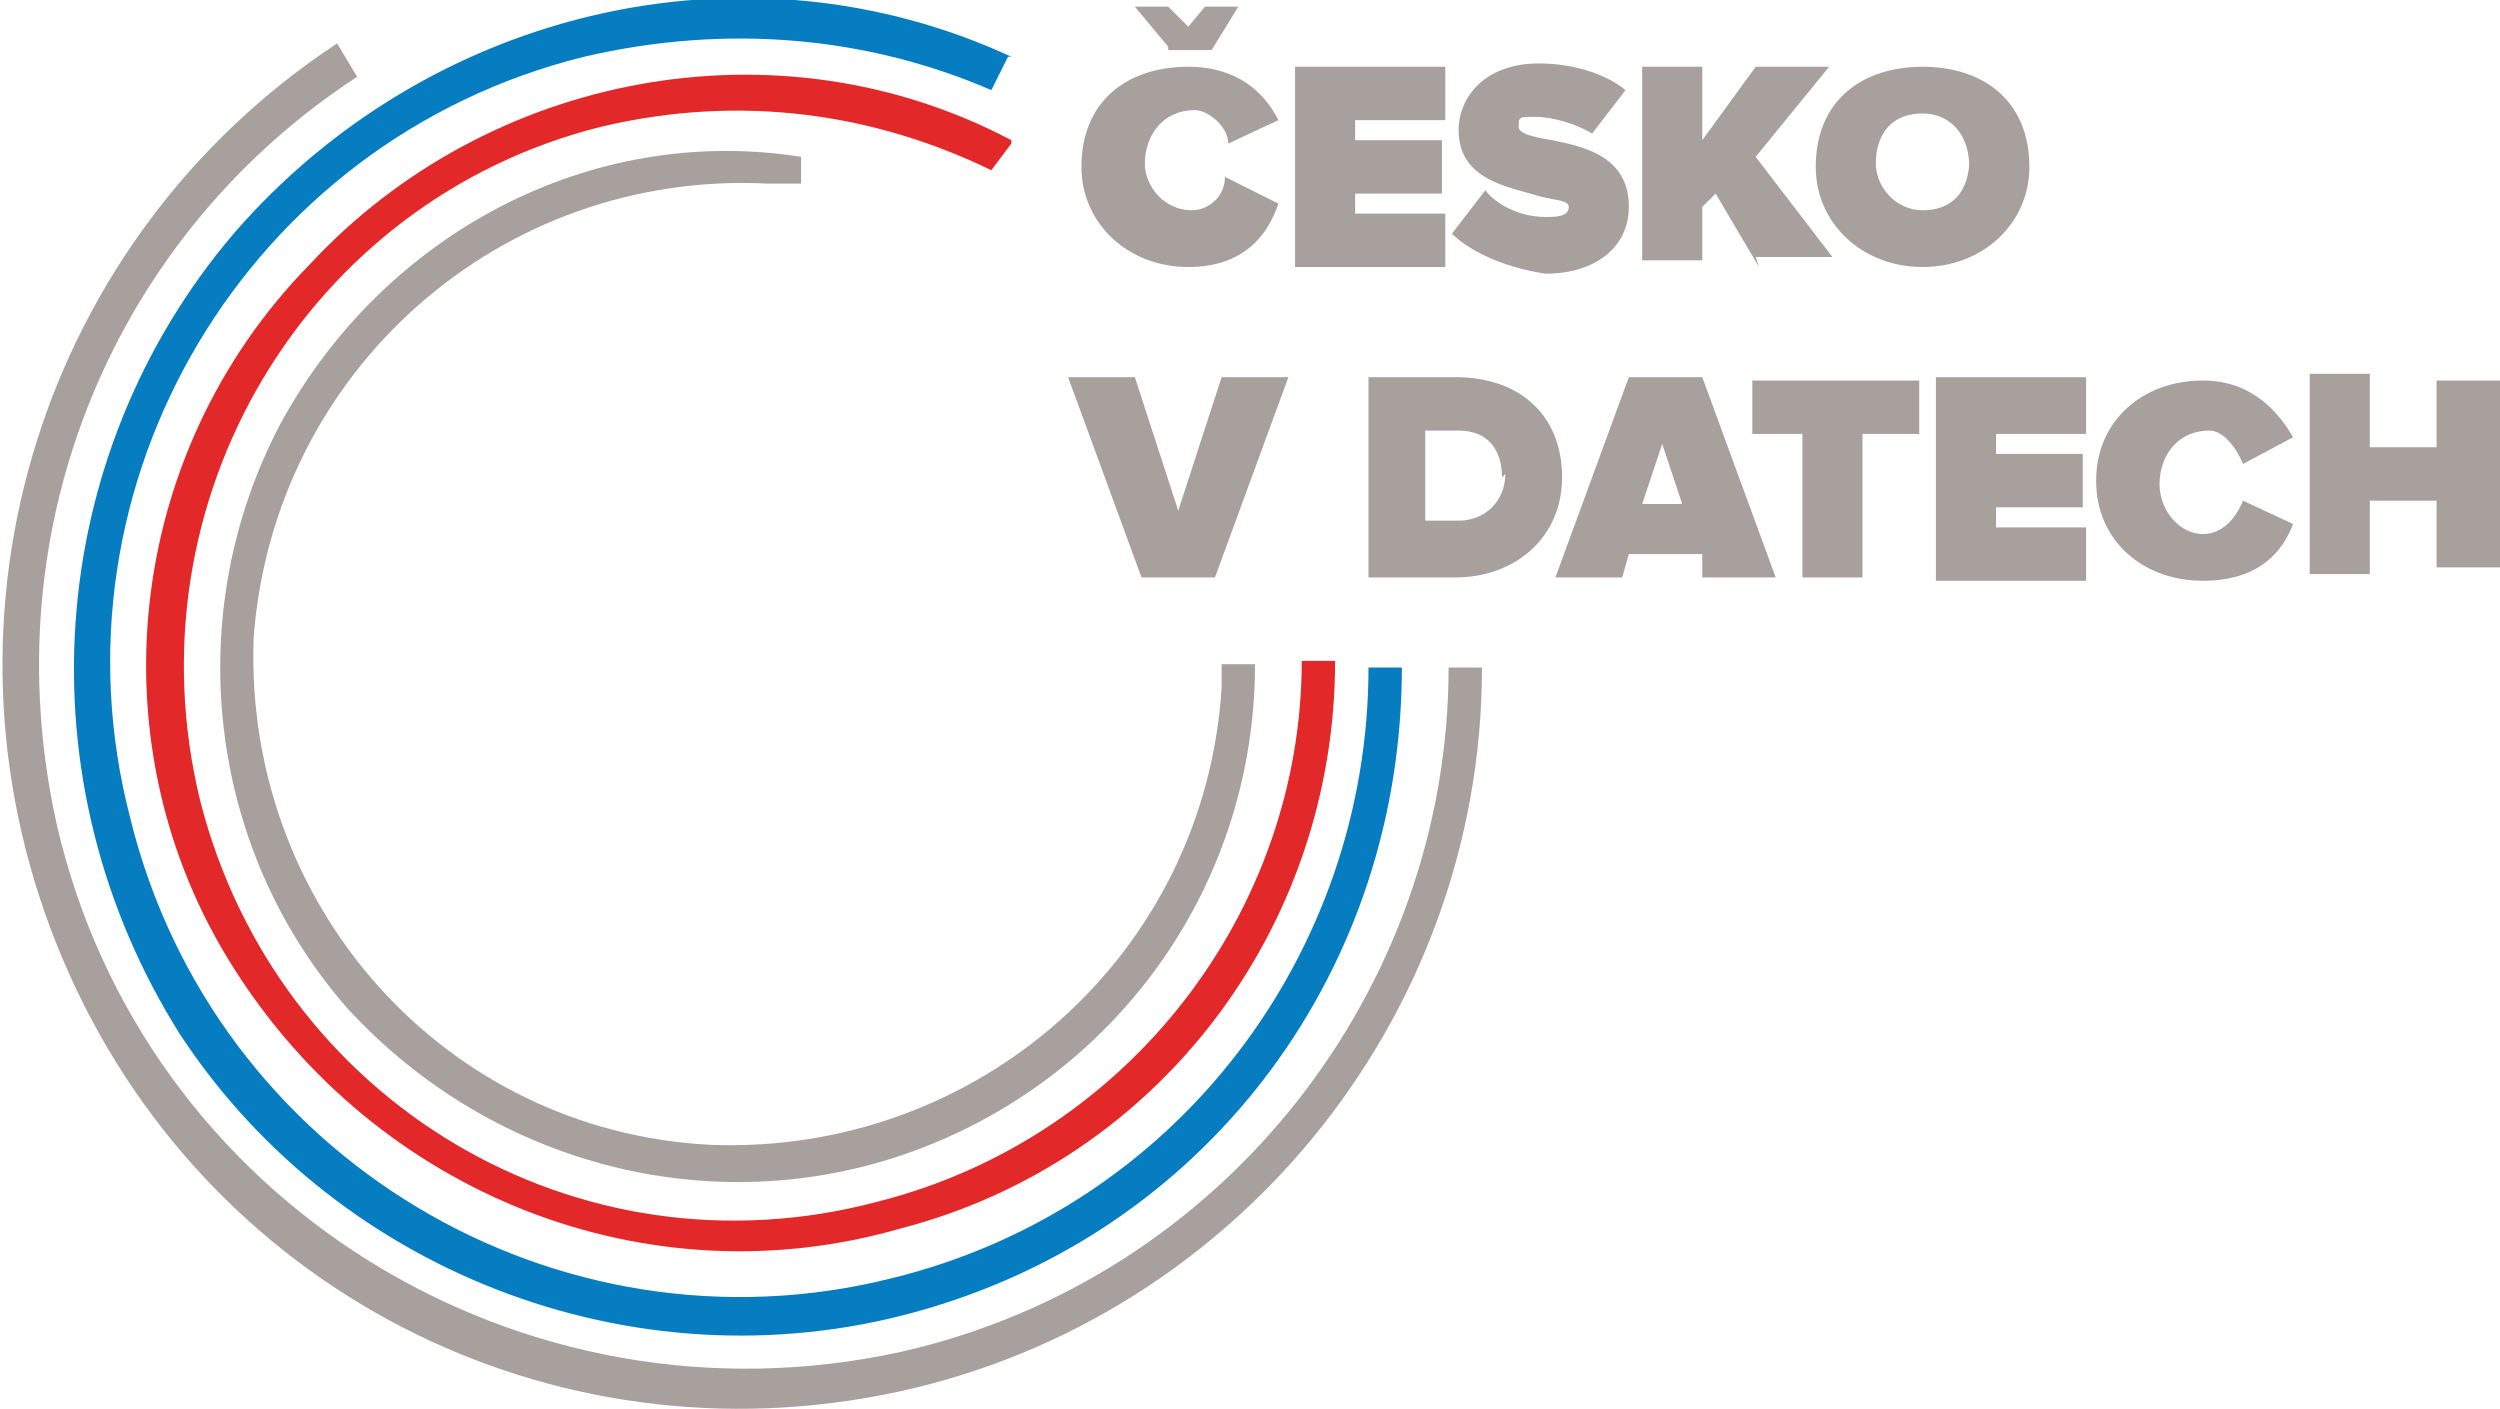 <svg xmlns="http://www.w3.org/2000/svg" width="74.9" height="42.2" viewBox="0 0 74.9 42.2"><g fill="#A7A09C"><path d="M34.2 17.3l-2.2-6h2l1.3 4 1.3-4h2l-2.2 6h-2.2zM41 17.3v-6h2.6c2 0 3.2 1.2 3.2 3s-1.4 3-3.2 3H41zm4-3c0-.8-.4-1.4-1.3-1.4h-1v2.7h1c.8 0 1.4-.6 1.4-1.4zM51 17.3v-.7h-2.2l-.2.7h-2l2.2-6H51l2.2 6h-2zm-1.2-4l-.6 1.8h1.2l-.6-1.8zM54 17.3V13h-1.5v-1.6h5V13h-1.7v4.3H54zM58 17.3v-6h4.5V13h-2.7v.6h2.6v1.6h-2.6v.6h2.7v1.6H58zM62.8 14.4c0-1.8 1.4-3 3.2-3 1.5 0 2.3 1 2.7 1.7l-1.5.8c-.2-.5-.6-1-1-1-1 0-1.5.8-1.5 1.6S65.3 16 66 16c.6 0 1-.5 1.2-1l1.5.7c-.3.8-1 1.7-2.7 1.7-1.8 0-3.2-1.2-3.2-3zM73 17.3V15h-2v2.2h-1.8v-6H71v2.2h2v-2h2V17h-2z"/></g><path fill="#A7A09C" d="M1.7 24.7c-2-9 1.8-17.7 9-22.4l-.6-1c-8.8 5.8-12.4 17-8.4 27S16 43.8 26.4 41.8s18-11.2 18-21.8h-1c0 9.6-6.7 18.3-16.4 20.5C15.6 43 4.3 36 1.7 24.7z"/><path fill="#077DC1" d="M30.3 1.7C22.3-2 12.8.3 7 7 1.3 13.7.6 23.4 5.4 31c4.8 7.3 14 10.7 22.4 8.2C36.3 36.7 42 29 42 20h-1c0 8.5-5.7 16.2-14.3 18.3-10 2.5-20.3-3.6-22.8-13.8-2.6-10 3.5-20.3 13.6-22.8 4.3-1 8.5-.6 12.2 1l.5-1z"/><path fill="#E32829" d="M30.3 4.2c-7-3.7-15.7-2-21 3.7C3.7 13.6 2.8 22.4 7 29c4.3 6.8 12.4 10 20 7.8 7.7-2 13-9 13-17h-1c0 7.5-5.2 14.3-12.7 16.2C17.3 38.4 8.3 33 6 24 3.8 15 9.2 6 18 3.8c4.2-1 8.2-.4 11.7 1.3l.6-.8z"/><path fill="#A7A09C" d="M24 5.7v-1c-6.3-1-12.5 2.3-15.6 8-3 5.7-2.2 12.7 2 17.5 4.4 4.8 11.2 6.5 17.2 4.2s10-8 10-14.5h-1v.7c-.5 8-7.3 14-15.3 13.7-8-.4-14-7.2-13.7-15.2.6-8 7.4-14 15.4-13.6h1z"/><g fill="#A7A09C"><path d="M32.4 5c0-2 1.4-3 3.2-3 1.5 0 2.3.8 2.7 1.6l-1.5.7c0-.5-.6-1-1-1-1 0-1.5.8-1.5 1.6 0 .7.6 1.4 1.4 1.4.5 0 1-.4 1-1l1.6.8C38 7 37.3 8 35.6 8c-1.8 0-3.2-1.3-3.2-3zM35 1.4L34 .2h1l.6.6.5-.6h1l-.8 1.3H35zM38.8 8V2h4.5v1.6h-2.7v.6h2.6v1.6h-2.6v.6h2.7V8h-4.5zM43.5 7l1-1.3c.3.4 1 .8 1.8.8.3 0 .7 0 .7-.3 0-.2-.4-.2-.8-.3-1-.3-2.5-.5-2.5-2 0-1 .8-2 2.4-2 1 0 2 .3 2.6.8l-1 1.3c-.5-.3-1.2-.5-1.7-.5s-.5 0-.5.3c0 .2.4.3 1 .4 1 .2 2.3.5 2.3 2 0 1.2-1 2-2.5 2C45 8 44 7.5 43.5 7zM52.7 8l-1.3-2.2-.4.4v1.6h-1.8V2H51v2.2L52.6 2h2.2l-2.2 2.7 2.3 3h-2.3z"/><path d="M54.4 5c0-2 1.4-3 3.2-3s3.2 1 3.2 3c0 1.7-1.4 3-3.2 3s-3.2-1.3-3.2-3zM59 5c0-1-.6-1.6-1.4-1.6-1 0-1.4.7-1.4 1.5 0 .7.6 1.4 1.4 1.4 1 0 1.4-.7 1.4-1.5z"/></g><circle cx="22.2" cy="20" r="8.3" fill="none"/></svg>
